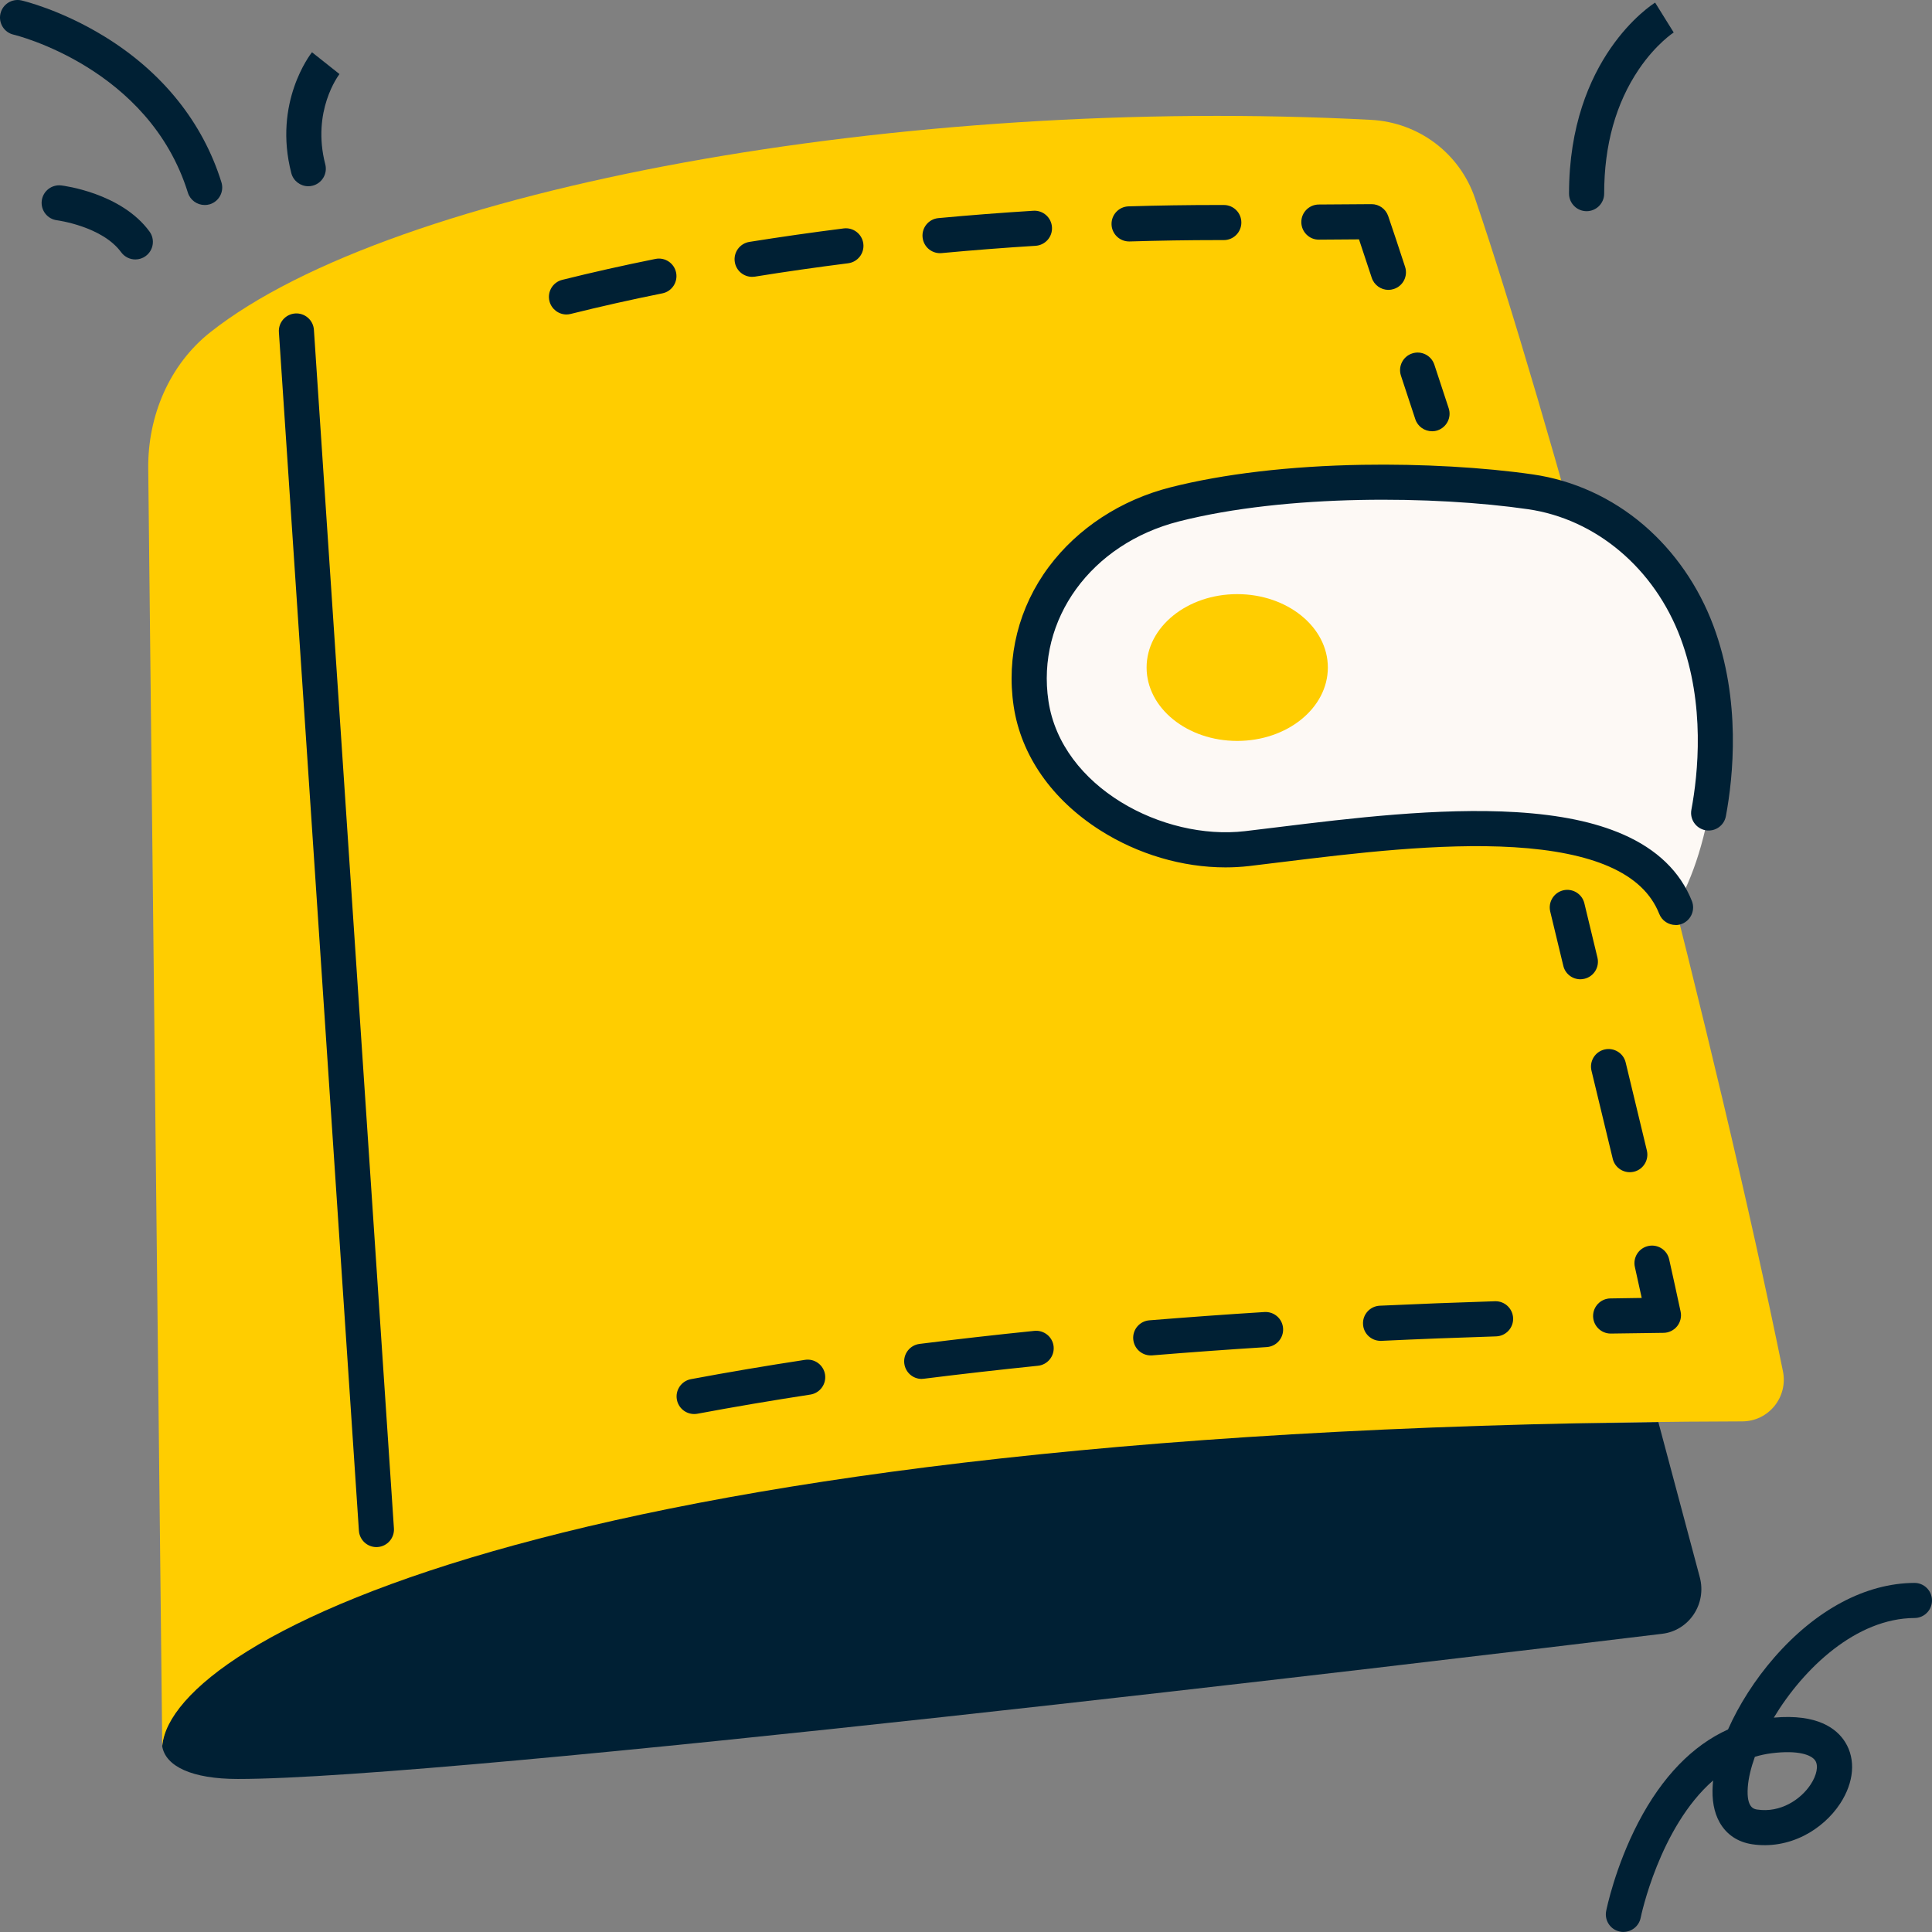 <svg xmlns="http://www.w3.org/2000/svg" width="48" height="48" viewBox="0 0 48 48" fill="none"><rect x="0" y="0" width="48" height="48" fill="#808080" stroke="none"/><path d="M40.334 47.999C40.305 47.999 40.277 47.996 40.247 47.99C40.011 47.943 39.858 47.714 39.905 47.477C39.914 47.432 40.127 46.383 40.704 45.276C41.293 44.147 42.051 43.365 42.932 42.968C43.203 42.357 43.603 41.728 44.084 41.177C45.12 39.99 46.355 39.333 47.562 39.327C47.802 39.325 47.999 39.52 48 39.761C48.001 40.002 47.807 40.198 47.566 40.199C46.121 40.206 44.816 41.437 44.07 42.674C45.155 42.576 45.633 42.946 45.843 43.283C46.111 43.712 46.064 44.282 45.717 44.811C45.502 45.139 45.186 45.42 44.829 45.602C44.42 45.81 43.972 45.886 43.532 45.82C43.172 45.766 42.892 45.577 42.722 45.274C42.583 45.026 42.526 44.712 42.553 44.34C42.555 44.306 42.558 44.27 42.562 44.235C41.226 45.401 40.767 47.618 40.762 47.647C40.72 47.854 40.538 47.998 40.334 47.998L40.334 47.999ZM43.599 43.648C43.5 43.924 43.439 44.182 43.423 44.405C43.387 44.917 43.579 44.947 43.66 44.958C44.237 45.044 44.742 44.707 44.986 44.333C45.136 44.105 45.182 43.873 45.102 43.746C45.011 43.6 44.678 43.475 44.014 43.559C43.87 43.577 43.732 43.607 43.598 43.648H43.599Z" fill="#002034"></path><path d="M39.419 5.247C39.178 5.247 38.982 5.051 38.982 4.811C38.982 1.436 41.034 0.12 41.121 0.065L41.582 0.806H41.584C41.584 0.806 41.145 1.09 40.718 1.72C40.145 2.566 39.855 3.605 39.855 4.811C39.855 5.051 39.659 5.247 39.418 5.247H39.419Z" fill="#002034"></path><path d="M5.084 5.093C4.899 5.093 4.726 4.973 4.668 4.787C3.699 1.675 0.371 0.868 0.338 0.861C0.103 0.807 -0.043 0.572 0.011 0.338C0.066 0.103 0.3 -0.043 0.535 0.011C0.574 0.02 1.515 0.243 2.593 0.905C4.033 1.788 5.038 3.04 5.501 4.528C5.573 4.758 5.445 5.003 5.214 5.075C5.171 5.088 5.127 5.094 5.084 5.094V5.093Z" fill="#002034"></path><path d="M3.363 6.446C3.229 6.446 3.096 6.384 3.01 6.267C2.54 5.623 1.43 5.475 1.419 5.473C1.18 5.445 1.009 5.228 1.037 4.989C1.066 4.749 1.283 4.579 1.522 4.607C1.582 4.614 3.015 4.795 3.714 5.752C3.857 5.947 3.814 6.22 3.619 6.362C3.542 6.419 3.451 6.446 3.362 6.446H3.363Z" fill="#002034"></path><path d="M7.659 4.627C7.465 4.627 7.287 4.496 7.237 4.299C6.783 2.544 7.712 1.348 7.751 1.298L8.434 1.84L8.436 1.838C8.408 1.876 7.74 2.76 8.081 4.082C8.142 4.315 8.001 4.553 7.768 4.613C7.731 4.623 7.695 4.627 7.658 4.627L7.659 4.627Z" fill="#002034"></path><path d="M41.202 35.331C41.197 35.331 41.191 35.331 41.185 35.331C40.7 35.337 40.231 35.355 39.757 35.354C13.431 35.225 4.346 40.422 4.029 43.379C4.109 43.886 4.773 44.198 5.911 44.198C11.24 44.198 35.462 41.299 41.297 40.591C41.968 40.511 42.407 39.846 42.231 39.187L41.201 35.331H41.202Z" fill="#002034"></path><path d="M44.297 34.071C42.636 25.904 39.445 13.791 37.364 7.134C37.106 6.306 36.864 5.563 36.645 4.922C36.26 3.798 35.239 3.041 34.065 2.978C22.44 2.365 9.768 4.661 5.224 8.255C4.207 9.06 3.668 10.337 3.683 11.643L4.031 43.378C4.267 40.74 14.094 35.387 43.288 35.314C43.937 35.312 44.427 34.715 44.297 34.07V34.071Z" fill="#FFCD00"></path><path d="M14.074 7.813C13.879 7.813 13.701 7.68 13.651 7.482C13.592 7.248 13.735 7.011 13.968 6.953C14.705 6.769 15.484 6.594 16.284 6.433C16.521 6.385 16.75 6.538 16.798 6.774C16.845 7.011 16.692 7.241 16.457 7.288C15.67 7.446 14.905 7.619 14.181 7.799C14.145 7.808 14.11 7.813 14.075 7.813H14.074ZM18.686 6.878C18.475 6.878 18.29 6.725 18.256 6.511C18.217 6.273 18.379 6.049 18.617 6.01C19.381 5.888 20.171 5.775 20.962 5.675C21.201 5.645 21.419 5.815 21.449 6.054C21.479 6.293 21.31 6.511 21.07 6.541C20.289 6.64 19.51 6.751 18.755 6.873C18.732 6.876 18.708 6.878 18.685 6.878H18.686ZM23.355 6.29C23.131 6.29 22.942 6.12 22.921 5.894C22.898 5.654 23.074 5.441 23.314 5.419C24.095 5.346 24.888 5.285 25.674 5.236C25.915 5.221 26.121 5.404 26.136 5.645C26.151 5.886 25.968 6.092 25.727 6.107C24.951 6.155 24.166 6.216 23.395 6.288C23.382 6.289 23.368 6.29 23.355 6.29ZM28.052 5.999C27.817 5.999 27.623 5.812 27.616 5.576C27.609 5.335 27.798 5.134 28.039 5.127C28.778 5.104 29.521 5.093 30.25 5.093H30.405C30.646 5.093 30.841 5.287 30.841 5.528C30.841 5.769 30.647 5.965 30.406 5.965H30.25C29.531 5.965 28.796 5.977 28.066 5.999C28.061 5.999 28.057 5.999 28.052 5.999H28.052Z" fill="#002034"></path><path d="M34.495 7.202C34.311 7.202 34.14 7.084 34.08 6.9C33.969 6.561 33.86 6.232 33.764 5.947C33.526 5.949 33.173 5.952 32.77 5.954C32.528 5.957 32.333 5.761 32.331 5.52C32.329 5.279 32.524 5.083 32.765 5.081C33.5 5.077 34.073 5.072 34.073 5.072C34.074 5.072 34.075 5.072 34.076 5.072C34.263 5.072 34.428 5.191 34.489 5.367C34.607 5.712 34.756 6.16 34.909 6.63C34.984 6.859 34.859 7.106 34.629 7.18C34.584 7.195 34.539 7.202 34.494 7.202H34.495Z" fill="#002034"></path><path d="M40.017 33.132C39.779 33.132 39.585 32.941 39.58 32.703C39.576 32.462 39.768 32.263 40.009 32.259C40.266 32.255 40.526 32.251 40.788 32.247C40.732 31.994 40.675 31.737 40.618 31.478C40.565 31.242 40.714 31.009 40.949 30.957C41.185 30.904 41.418 31.053 41.47 31.288C41.568 31.729 41.664 32.165 41.754 32.585C41.782 32.713 41.75 32.846 41.669 32.949C41.587 33.051 41.463 33.112 41.333 33.114C40.895 33.119 40.455 33.125 40.025 33.132C40.022 33.132 40.019 33.132 40.017 33.132V33.132Z" fill="#002034"></path><path d="M17.246 35.131C17.039 35.131 16.856 34.984 16.817 34.774C16.773 34.538 16.929 34.309 17.166 34.265C18.073 34.095 19.026 33.934 20 33.785C20.238 33.748 20.461 33.912 20.498 34.15C20.534 34.388 20.371 34.611 20.133 34.648C19.169 34.796 18.224 34.956 17.327 35.124C17.3 35.129 17.272 35.131 17.246 35.131ZM22.899 34.259C22.682 34.259 22.495 34.098 22.467 33.876C22.437 33.637 22.607 33.419 22.846 33.389C23.769 33.273 24.729 33.164 25.698 33.065C25.938 33.041 26.153 33.215 26.177 33.454C26.201 33.693 26.026 33.908 25.787 33.932C24.824 34.031 23.872 34.139 22.955 34.254C22.937 34.257 22.919 34.258 22.9 34.258L22.899 34.259ZM28.59 33.675C28.365 33.675 28.174 33.502 28.155 33.273C28.135 33.033 28.314 32.823 28.554 32.803C29.486 32.728 30.449 32.657 31.415 32.597C31.656 32.582 31.863 32.764 31.878 33.005C31.893 33.246 31.711 33.453 31.47 33.468C30.509 33.529 29.552 33.598 28.625 33.674C28.613 33.675 28.601 33.675 28.59 33.675V33.675ZM34.299 33.313C34.067 33.313 33.874 33.13 33.864 32.897C33.852 32.656 34.039 32.452 34.279 32.44C35.216 32.397 36.18 32.359 37.144 32.329C37.384 32.322 37.585 32.511 37.593 32.752C37.601 32.993 37.412 33.194 37.171 33.202C36.212 33.232 35.252 33.269 34.32 33.313C34.313 33.313 34.306 33.313 34.299 33.313Z" fill="#002034"></path><path d="M40.492 29.123C40.294 29.123 40.116 28.989 40.068 28.789L39.54 26.601C39.484 26.366 39.628 26.131 39.862 26.075C40.097 26.019 40.333 26.163 40.389 26.396L40.916 28.584C40.972 28.819 40.828 29.055 40.594 29.111C40.559 29.119 40.526 29.123 40.492 29.123Z" fill="#002034"></path><path d="M39.264 24.33C39.066 24.33 38.888 24.196 38.84 23.996L38.515 22.647C38.459 22.412 38.603 22.177 38.837 22.12C39.072 22.064 39.307 22.209 39.363 22.442L39.688 23.791C39.744 24.026 39.6 24.261 39.366 24.317C39.331 24.325 39.297 24.33 39.264 24.33Z" fill="#002034"></path><path d="M35.577 10.714C35.394 10.714 35.223 10.598 35.163 10.415L34.806 9.333C34.731 9.104 34.855 8.857 35.085 8.781C35.313 8.706 35.56 8.83 35.636 9.06L35.992 10.142C36.068 10.37 35.943 10.617 35.714 10.693C35.669 10.708 35.623 10.715 35.577 10.715V10.714Z" fill="#002034"></path><path d="M9.351 38.437C9.124 38.437 8.932 38.26 8.917 38.03L6.929 8.252C6.913 8.012 7.095 7.804 7.335 7.788C7.575 7.772 7.783 7.954 7.799 8.194L9.787 37.972C9.803 38.212 9.621 38.42 9.381 38.436C9.371 38.436 9.361 38.437 9.351 38.437Z" fill="#002034"></path><path d="M42.161 15.7C41.475 13.867 39.94 12.496 38.023 12.219C35.838 11.903 32.037 11.803 29.184 12.531C26.896 13.114 25.263 15.124 25.618 17.485C25.968 19.811 28.673 21.352 30.983 21.083C34.422 20.682 40.492 19.688 41.63 22.545C42.497 21.102 43.061 18.102 42.162 15.7L42.161 15.7Z" fill="#FDF9F5"></path><path d="M41.629 22.981C41.456 22.981 41.291 22.877 41.224 22.706C41.019 22.191 40.609 21.806 39.972 21.527C39.381 21.269 38.588 21.108 37.618 21.049C35.775 20.937 33.61 21.202 31.871 21.415C31.576 21.452 31.298 21.485 31.032 21.517C30.839 21.539 30.643 21.55 30.447 21.55C29.38 21.55 28.272 21.226 27.33 20.626C26.131 19.862 25.369 18.769 25.185 17.55C25 16.316 25.31 15.084 26.059 14.081C26.775 13.123 27.846 12.422 29.075 12.109C30.395 11.773 32.045 11.579 33.846 11.548C35.316 11.523 36.86 11.61 38.085 11.787C39.094 11.933 40.046 12.368 40.837 13.044C41.602 13.7 42.202 14.565 42.569 15.547C43.261 17.398 43.061 19.305 42.879 20.278C42.835 20.515 42.607 20.671 42.371 20.627C42.134 20.582 41.978 20.355 42.022 20.118C42.187 19.234 42.371 17.506 41.753 15.853C41.105 14.122 39.652 12.895 37.961 12.651C35.662 12.318 31.968 12.272 29.291 12.954C27.107 13.51 25.744 15.389 26.049 17.42C26.371 19.556 28.891 20.887 30.931 20.65C31.194 20.619 31.471 20.585 31.765 20.549C33.539 20.331 35.748 20.061 37.671 20.178C38.758 20.245 39.625 20.425 40.32 20.729C41.168 21.099 41.744 21.656 42.034 22.384C42.123 22.608 42.013 22.862 41.79 22.952C41.737 22.973 41.682 22.983 41.629 22.983V22.981Z" fill="#002034"></path><path d="M30.738 18.408C31.982 18.408 32.99 17.591 32.99 16.584C32.99 15.577 31.982 14.761 30.738 14.761C29.495 14.761 28.487 15.577 28.487 16.584C28.487 17.591 29.495 18.408 30.738 18.408Z" fill="#FFCD00"></path></svg>
